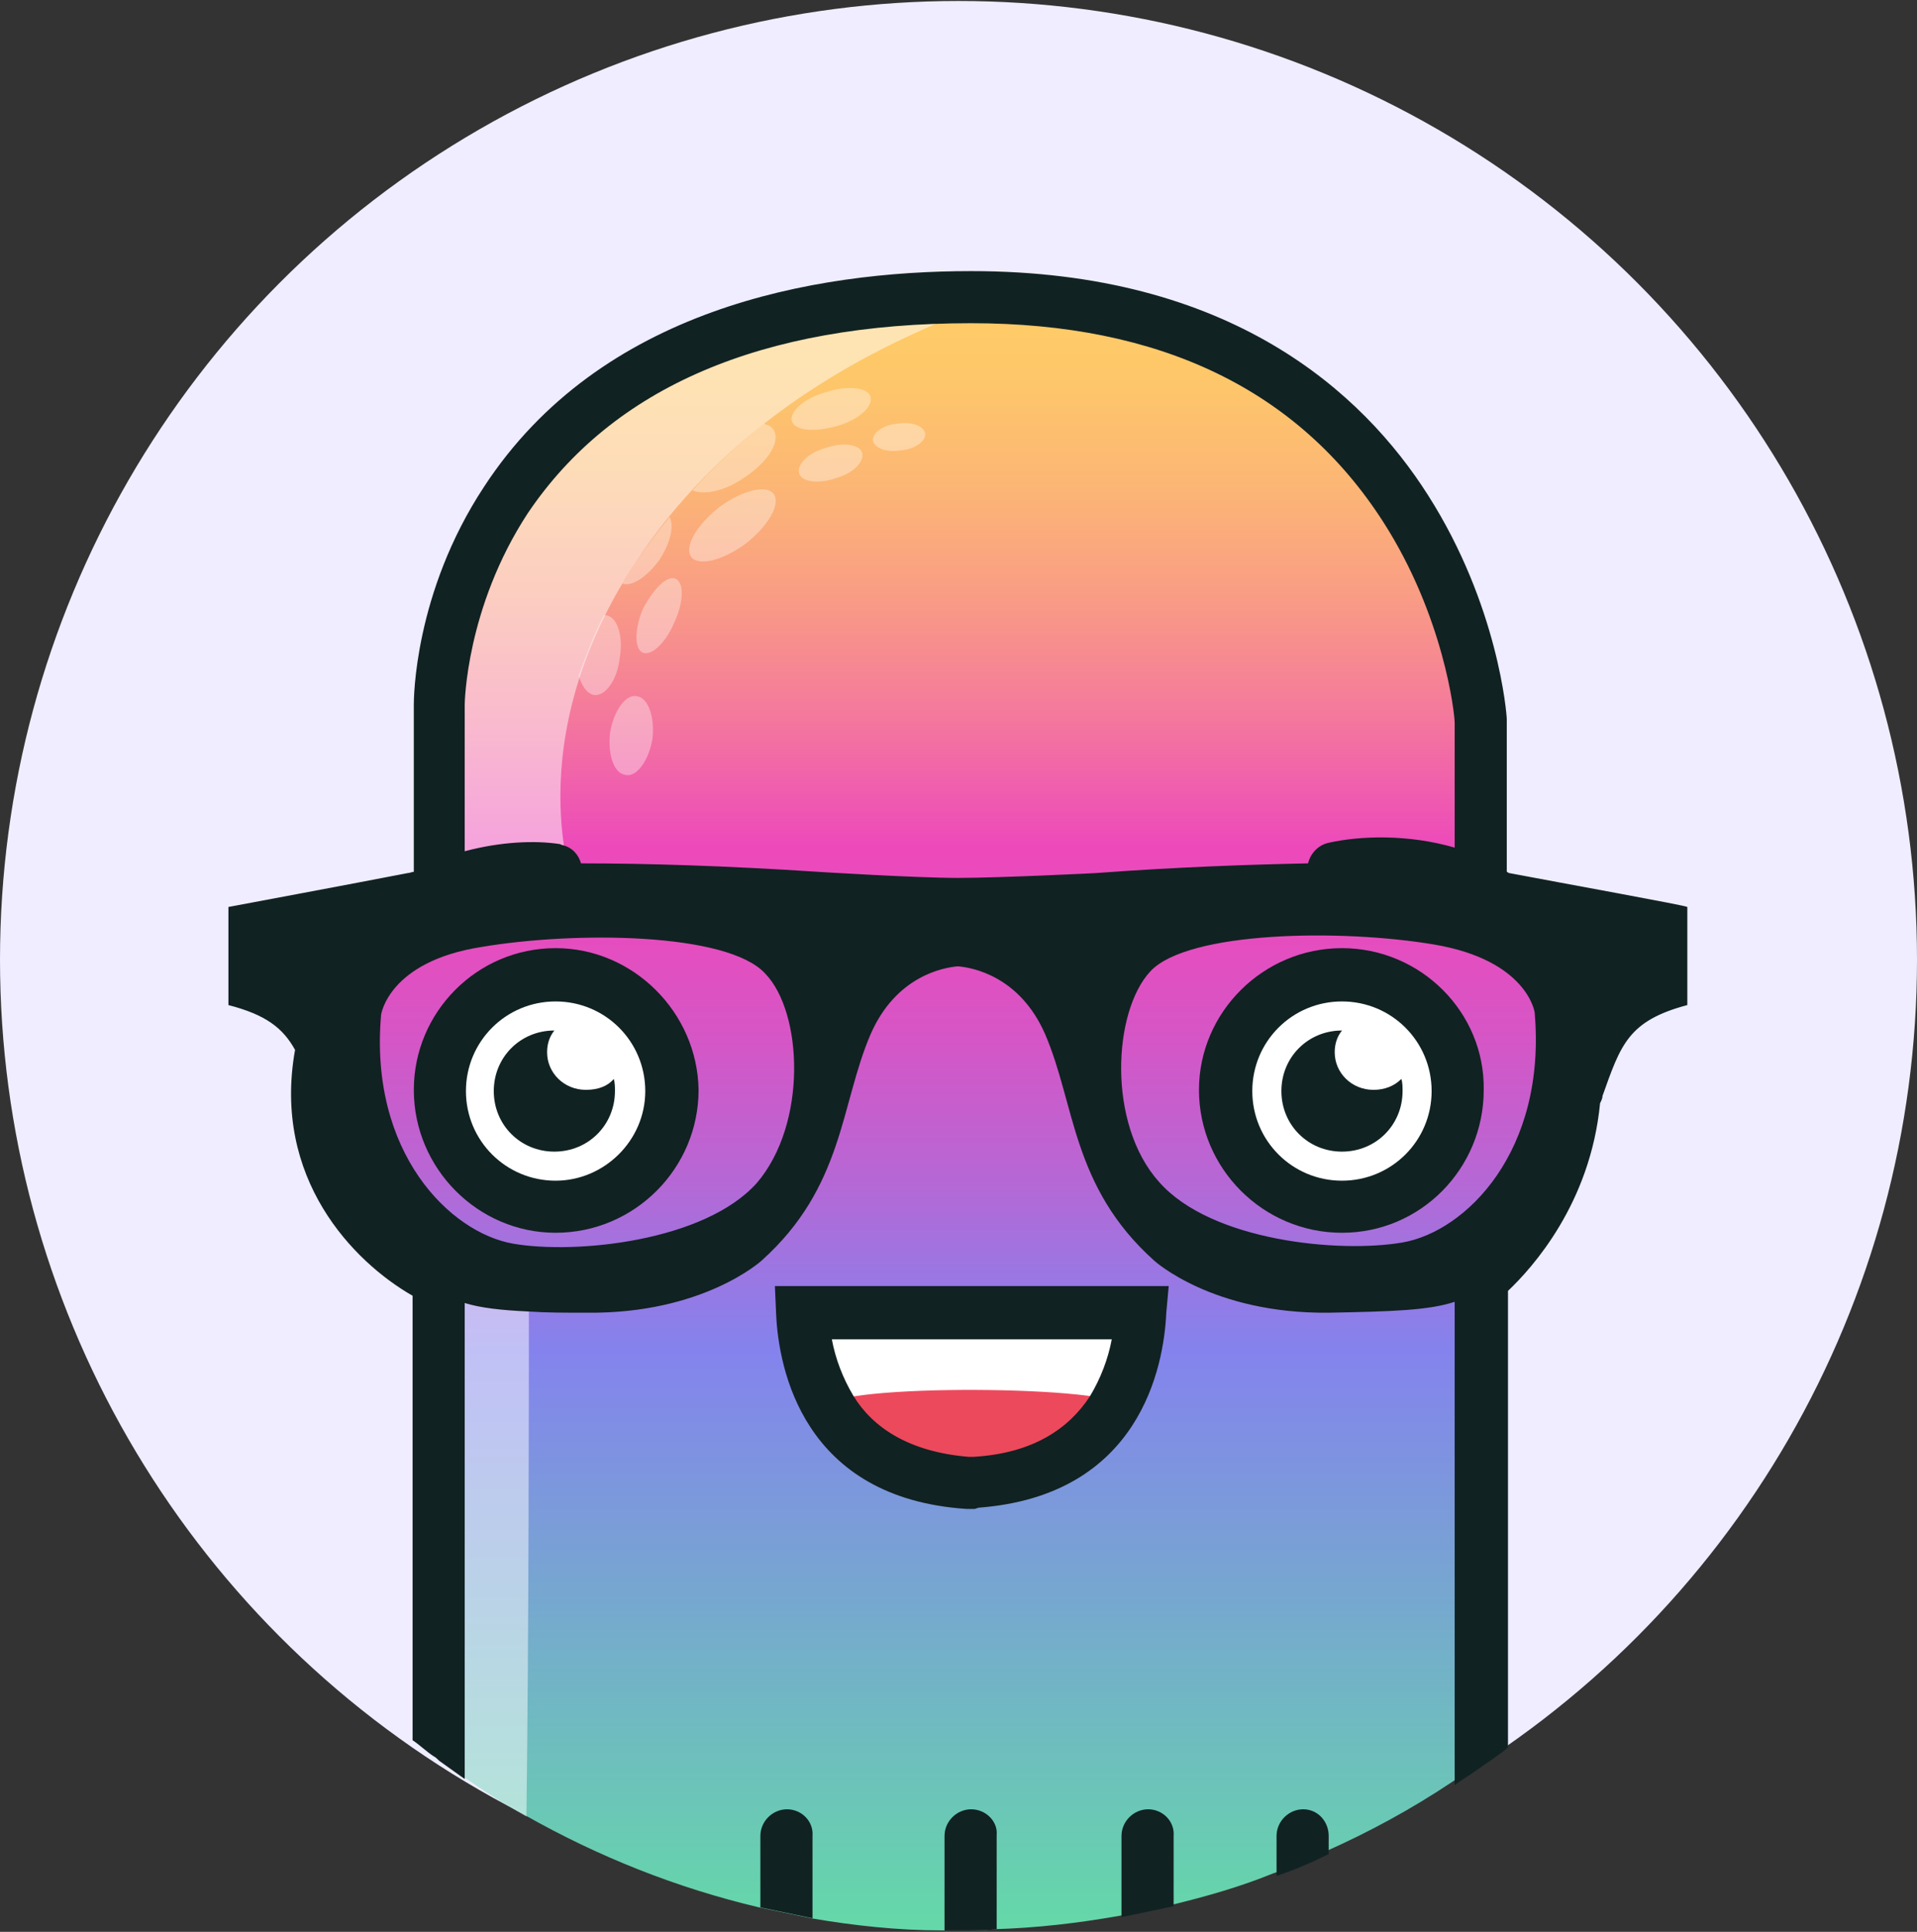 <svg width="133" height="134" viewBox="0 0 133 134" fill="none" xmlns="http://www.w3.org/2000/svg">
<rect x="0" y="0" width="133" height="134" fill="#333333" stroke="none"/>
<circle cx="66.5" cy="66.568" r="66.5" fill="#EFEDFF"/>
<path d="M30.475 122.054C31.064 122.474 31.652 122.894 32.241 123.314C33.586 124.238 35.015 125.163 36.444 125.919C41.488 128.775 46.953 130.959 52.669 132.304C53.846 132.556 55.107 132.808 56.284 133.06C59.227 133.564 62.253 133.9 65.364 133.9C65.868 133.9 66.288 133.9 66.793 133.9C67.549 133.9 68.306 133.9 68.978 133.816C71.921 133.732 74.779 133.396 77.637 132.892C78.898 132.64 80.075 132.388 81.252 132.136C83.69 131.547 86.044 130.875 88.314 129.951C89.575 129.531 90.752 129.027 91.929 128.439C94.955 127.095 97.898 125.499 100.672 123.65C101.26 123.23 101.933 122.81 102.521 122.39V89.458V88.702C102.521 88.702 109.079 83.661 108.995 74C108.995 68.119 105.884 64.507 103.951 62.911C103.11 62.154 102.521 61.818 102.521 61.818V60.222V59.382V50.057C102.521 50.057 100.084 21.829 69.231 20.653C68.558 20.653 67.886 20.569 67.213 20.569C58.554 20.569 51.913 22.081 46.869 24.518C46.785 24.518 46.7 24.602 46.616 24.602C30.307 32.415 30.307 48.713 30.307 48.797V59.634V60.222V61.818C30.307 61.818 29.719 62.154 28.794 62.827C26.356 64.675 21.816 68.875 21.816 75.596C21.816 75.932 21.816 76.268 21.816 76.604C22.153 81.393 24.675 84.585 26.945 86.434C28.71 87.946 30.307 88.618 30.307 88.618C30.307 88.618 30.307 88.954 30.307 89.542C30.139 93.575 29.719 110.293 29.971 121.634C30.223 121.886 30.307 121.97 30.475 122.054Z" fill="url(#paint0_linear_875_4742)"/>
<g opacity="0.7">
<path opacity="0.7" d="M36.692 89.206C36.692 89.206 36.692 89.878 36.692 90.97C36.692 96.347 36.692 112.897 36.523 126.003C35.094 125.163 33.665 124.323 32.32 123.398C31.732 122.978 31.143 122.558 30.555 122.138L30.723 89.794V87.61C31.227 87.946 31.816 88.114 32.32 88.366C34.674 89.206 36.692 89.206 36.692 89.206Z" fill="white"/>
<path opacity="0.7" d="M68.303 20.149C31.397 20.149 30.473 48.797 30.473 48.797V61.819H39.888C39.888 61.819 35.769 51.569 44.176 38.884C55.273 22.082 75.869 20.149 68.303 20.149Z" fill="white"/>
</g>
<path d="M46.532 75.68C46.532 80.133 42.917 83.745 38.461 83.745C34.005 83.745 30.391 80.133 30.391 75.68C30.391 71.228 34.005 67.615 38.461 67.615C42.917 67.615 46.532 71.228 46.532 75.68Z" fill="white"/>
<path d="M101.172 75.68C101.172 80.133 97.557 83.745 93.102 83.745C88.646 83.745 85.031 80.133 85.031 75.68C85.031 71.228 88.646 67.615 93.102 67.615C97.557 67.615 101.172 71.228 101.172 75.68Z" fill="white"/>
<path d="M67.549 102.9H67.381H67.213C57.629 102.228 55.863 95.087 55.695 91.054H67.044H67.801H79.15C78.982 95.087 77.217 102.228 67.717 102.816L67.549 102.9Z" fill="white"/>
<path d="M67.55 101.64C61.917 101.64 56.957 100.8 57.294 97.607C57.462 95.927 78.058 96.095 77.89 97.607C77.806 97.607 76.965 101.64 67.55 101.64Z" fill="#ED495C"/>
<path d="M38.547 65.767C33.083 65.767 28.711 70.22 28.711 75.597C28.711 81.057 33.166 85.51 38.547 85.51C44.011 85.51 48.467 81.057 48.467 75.597C48.383 70.22 43.927 65.767 38.547 65.767ZM38.547 81.897C35.1 81.897 32.326 79.125 32.326 75.681C32.326 72.236 35.1 69.464 38.547 69.464C41.994 69.464 44.768 72.236 44.768 75.681C44.768 79.125 41.91 81.897 38.547 81.897Z" fill="#112222"/>
<path d="M40.647 75.596C39.134 75.596 37.957 74.42 37.957 72.992C37.957 72.404 38.125 71.9 38.461 71.48C36.107 71.48 34.258 73.328 34.258 75.68C34.258 78.033 36.107 79.881 38.461 79.881C40.815 79.881 42.665 78.033 42.665 75.68C42.665 75.428 42.665 75.092 42.581 74.84C42.16 75.344 41.488 75.596 40.647 75.596Z" fill="#112222"/>
<path d="M93.104 65.767C87.639 65.767 83.184 70.22 83.184 75.597C83.184 81.057 87.639 85.51 93.104 85.51C98.568 85.51 102.94 81.057 102.94 75.597C103.024 70.22 98.568 65.767 93.104 65.767ZM93.104 81.897C89.657 81.897 86.883 79.125 86.883 75.681C86.883 72.236 89.657 69.464 93.104 69.464C96.55 69.464 99.325 72.236 99.325 75.681C99.325 79.125 96.55 81.897 93.104 81.897Z" fill="#112222"/>
<path d="M95.291 75.596C93.778 75.596 92.601 74.42 92.601 72.992C92.601 72.404 92.769 71.9 93.106 71.48C90.752 71.48 88.902 73.328 88.902 75.68C88.902 78.033 90.752 79.881 93.106 79.881C95.46 79.881 97.309 78.033 97.309 75.68C97.309 75.428 97.309 75.092 97.225 74.84C96.721 75.344 96.048 75.596 95.291 75.596Z" fill="#112222"/>
<path d="M54.604 125.499C53.595 125.499 52.754 126.339 52.754 127.347V132.304C53.931 132.556 55.193 132.808 56.371 133.06V127.347C56.455 126.339 55.614 125.499 54.604 125.499Z" fill="#112222"/>
<path d="M67.382 125.499C66.372 125.499 65.531 126.339 65.531 127.347V133.9C66.036 133.9 66.457 133.9 66.961 133.9C67.718 133.9 68.475 133.9 69.148 133.816V127.263C69.232 126.339 68.391 125.499 67.382 125.499Z" fill="#112222"/>
<path d="M79.659 125.499C78.65 125.499 77.809 126.339 77.809 127.347V132.976C79.07 132.724 80.248 132.472 81.425 132.22V127.347C81.509 126.339 80.668 125.499 79.659 125.499Z" fill="#112222"/>
<path d="M90.417 125.499C89.407 125.499 88.566 126.339 88.566 127.347V130.119C89.828 129.699 91.006 129.195 92.183 128.607V127.347C92.183 126.339 91.426 125.499 90.417 125.499Z" fill="#112222"/>
<path d="M104.707 60.559C104.623 60.559 104.623 60.475 104.539 60.475V50.057V49.889C104.539 49.553 103.951 41.992 99.075 34.347C94.535 27.206 85.372 18.805 67.381 18.805C56.452 18.805 41.657 21.41 33.586 33.759C28.71 41.152 28.71 48.545 28.71 48.881V60.475C28.542 60.475 28.458 60.559 28.29 60.559C24.843 61.231 15.848 62.911 15.848 62.911V69.716C18.454 70.388 19.631 71.312 20.471 72.824C18.874 81.729 24.507 87.526 28.626 89.878V120.71C29.13 121.046 29.551 121.466 30.055 121.802C30.223 121.887 30.307 121.971 30.476 122.139C31.064 122.559 31.652 122.979 32.241 123.399V90.382C33.334 90.719 34.763 90.886 36.697 90.971C37.873 91.055 39.134 91.055 40.732 91.055C48.802 91.138 52.837 87.442 52.837 87.442C58.554 82.317 58.302 76.605 60.404 71.732C62.169 67.7 65.448 67.111 66.457 67.027C67.465 67.111 70.744 67.7 72.509 71.732C74.611 76.605 74.359 82.317 80.076 87.442C80.076 87.442 84.111 91.138 92.181 91.055C96.637 90.971 99.159 90.886 100.924 90.298V123.819C101.513 123.399 102.185 122.979 102.774 122.559C103.362 122.139 104.035 121.718 104.623 121.214V89.542C106.305 87.946 110.34 83.493 111.012 76.521C111.096 76.353 111.181 76.185 111.181 76.017C112.442 72.488 112.946 70.808 117.065 69.716V62.911C117.065 62.827 108.238 61.231 104.707 60.559ZM52.501 82.065C48.886 86.098 39.975 87.022 35.604 86.266C31.232 85.51 25.599 79.965 26.44 70.388C26.44 70.388 26.945 66.691 33.418 65.683C39.891 64.591 50.484 64.675 53.09 67.531C55.696 70.22 56.032 77.949 52.501 82.065ZM66.457 60.895C63.514 60.895 56.789 60.475 56.789 60.475C50.4 60.054 44.851 59.886 40.311 59.886C40.143 59.298 39.723 58.794 39.05 58.626C38.966 58.626 38.882 58.542 38.798 58.542C37.117 58.29 34.763 58.374 32.241 59.046V48.881C32.241 48.797 32.325 42.16 36.612 35.607C42.497 26.87 52.837 22.418 67.381 22.418C80.496 22.418 90.079 27.038 95.964 36.195C100.168 42.748 100.924 49.469 100.924 50.141V58.794C97.73 57.87 94.451 57.954 92.181 58.458C91.425 58.626 90.92 59.214 90.752 59.886C86.633 59.971 81.673 60.139 76.04 60.559C76.124 60.559 69.399 60.895 66.457 60.895ZM97.309 86.182C92.938 86.938 84.027 86.098 80.412 81.981C76.797 77.949 77.217 70.136 79.823 67.363C82.429 64.591 93.022 64.423 99.495 65.515C105.968 66.607 106.473 70.22 106.473 70.22C107.313 79.881 101.681 85.426 97.309 86.182Z" fill="#112222"/>
<path d="M81.084 89.206H53.762L53.846 91.139C54.014 94.919 55.695 103.908 67.044 104.664H67.213H67.381H67.633L67.885 104.58C79.066 103.74 80.748 94.835 80.916 91.055L81.084 89.206ZM75.619 96.851C74.19 99.036 71.752 100.8 67.549 101.052H67.381H67.297H67.213C63.093 100.716 60.571 99.036 59.226 96.851C58.469 95.591 57.965 94.247 57.713 92.903H77.133C76.88 94.247 76.376 95.591 75.619 96.851Z" fill="#112222"/>
<g opacity="0.6">
<path opacity="0.6" d="M64.186 30.062C64.27 30.567 63.513 31.155 62.503 31.239C61.494 31.407 60.653 31.071 60.569 30.567C60.485 30.062 61.242 29.474 62.251 29.39C63.26 29.222 64.102 29.558 64.186 30.062Z" fill="white"/>
<path opacity="0.6" d="M60.401 27.542C60.569 28.214 59.56 29.138 58.047 29.558C56.533 29.979 55.188 29.895 54.936 29.222C54.768 28.55 55.777 27.626 57.29 27.206C58.803 26.702 60.233 26.87 60.401 27.542Z" fill="white"/>
<path opacity="0.6" d="M59.815 31.407C59.983 31.995 59.226 32.835 57.965 33.171C56.787 33.591 55.609 33.423 55.441 32.835C55.273 32.247 56.03 31.407 57.292 31.071C58.469 30.651 59.647 30.819 59.815 31.407Z" fill="white"/>
<path opacity="0.6" d="M53.675 34.263C54.179 34.935 53.339 36.447 51.742 37.707C50.144 38.883 48.463 39.303 47.959 38.631C47.454 37.959 48.295 36.447 49.892 35.187C51.489 34.011 53.171 33.591 53.675 34.263Z" fill="white"/>
<path opacity="0.6" d="M46.869 40.144C47.458 40.396 47.458 41.74 46.785 43.168C46.196 44.596 45.187 45.521 44.598 45.269C44.009 45.017 44.009 43.672 44.598 42.244C45.355 40.816 46.28 39.892 46.869 40.144Z" fill="white"/>
<path opacity="0.6" d="M45.27 51.233C45.017 52.745 44.176 53.922 43.419 53.754C42.578 53.67 42.157 52.325 42.326 50.813C42.578 49.301 43.419 48.125 44.176 48.293C44.933 48.377 45.438 49.637 45.27 51.233Z" fill="white"/>
<path opacity="0.6" d="M48.043 34.011C48.8 34.347 50.229 34.095 51.574 33.171C53.255 32.079 54.18 30.651 53.675 29.811C53.507 29.558 53.255 29.474 53.003 29.39C51.322 30.735 49.64 32.247 48.043 34.011Z" fill="white"/>
<path opacity="0.6" d="M43.168 40.48C43.841 40.732 44.934 39.976 45.775 38.8C46.532 37.623 46.785 36.447 46.448 35.859C45.691 36.783 44.934 37.791 44.177 38.883C43.841 39.388 43.504 39.976 43.168 40.48Z" fill="white"/>
<path opacity="0.6" d="M41.234 48.209C41.991 48.293 42.832 47.2 43 45.604C43.253 44.092 42.832 42.748 41.991 42.664C41.991 42.664 41.991 42.664 41.907 42.664C41.15 44.092 40.645 45.52 40.141 46.864C40.393 47.621 40.729 48.125 41.234 48.209Z" fill="white"/>
</g>
<defs>
<linearGradient id="paint0_linear_875_4742" x1="65.605" y1="133.947" x2="65.605" y2="20.628" gradientUnits="userSpaceOnUse">
<stop stop-color="#64D9A8"/>
<stop offset="0.355" stop-color="#8483ED"/>
<stop offset="0.378" stop-color="#8F7DE8"/>
<stop offset="0.465" stop-color="#B866D4"/>
<stop offset="0.545" stop-color="#D556C6"/>
<stop offset="0.614" stop-color="#E74CBE"/>
<stop offset="0.664" stop-color="#ED49BB"/>
<stop offset="0.668" stop-color="#ED4CB9"/>
<stop offset="0.745" stop-color="#F4799C"/>
<stop offset="0.819" stop-color="#F99D84"/>
<stop offset="0.888" stop-color="#FCB774"/>
<stop offset="0.951" stop-color="#FEC76A"/>
<stop offset="1" stop-color="#FFCC66"/>
</linearGradient>
</defs>
</svg>

